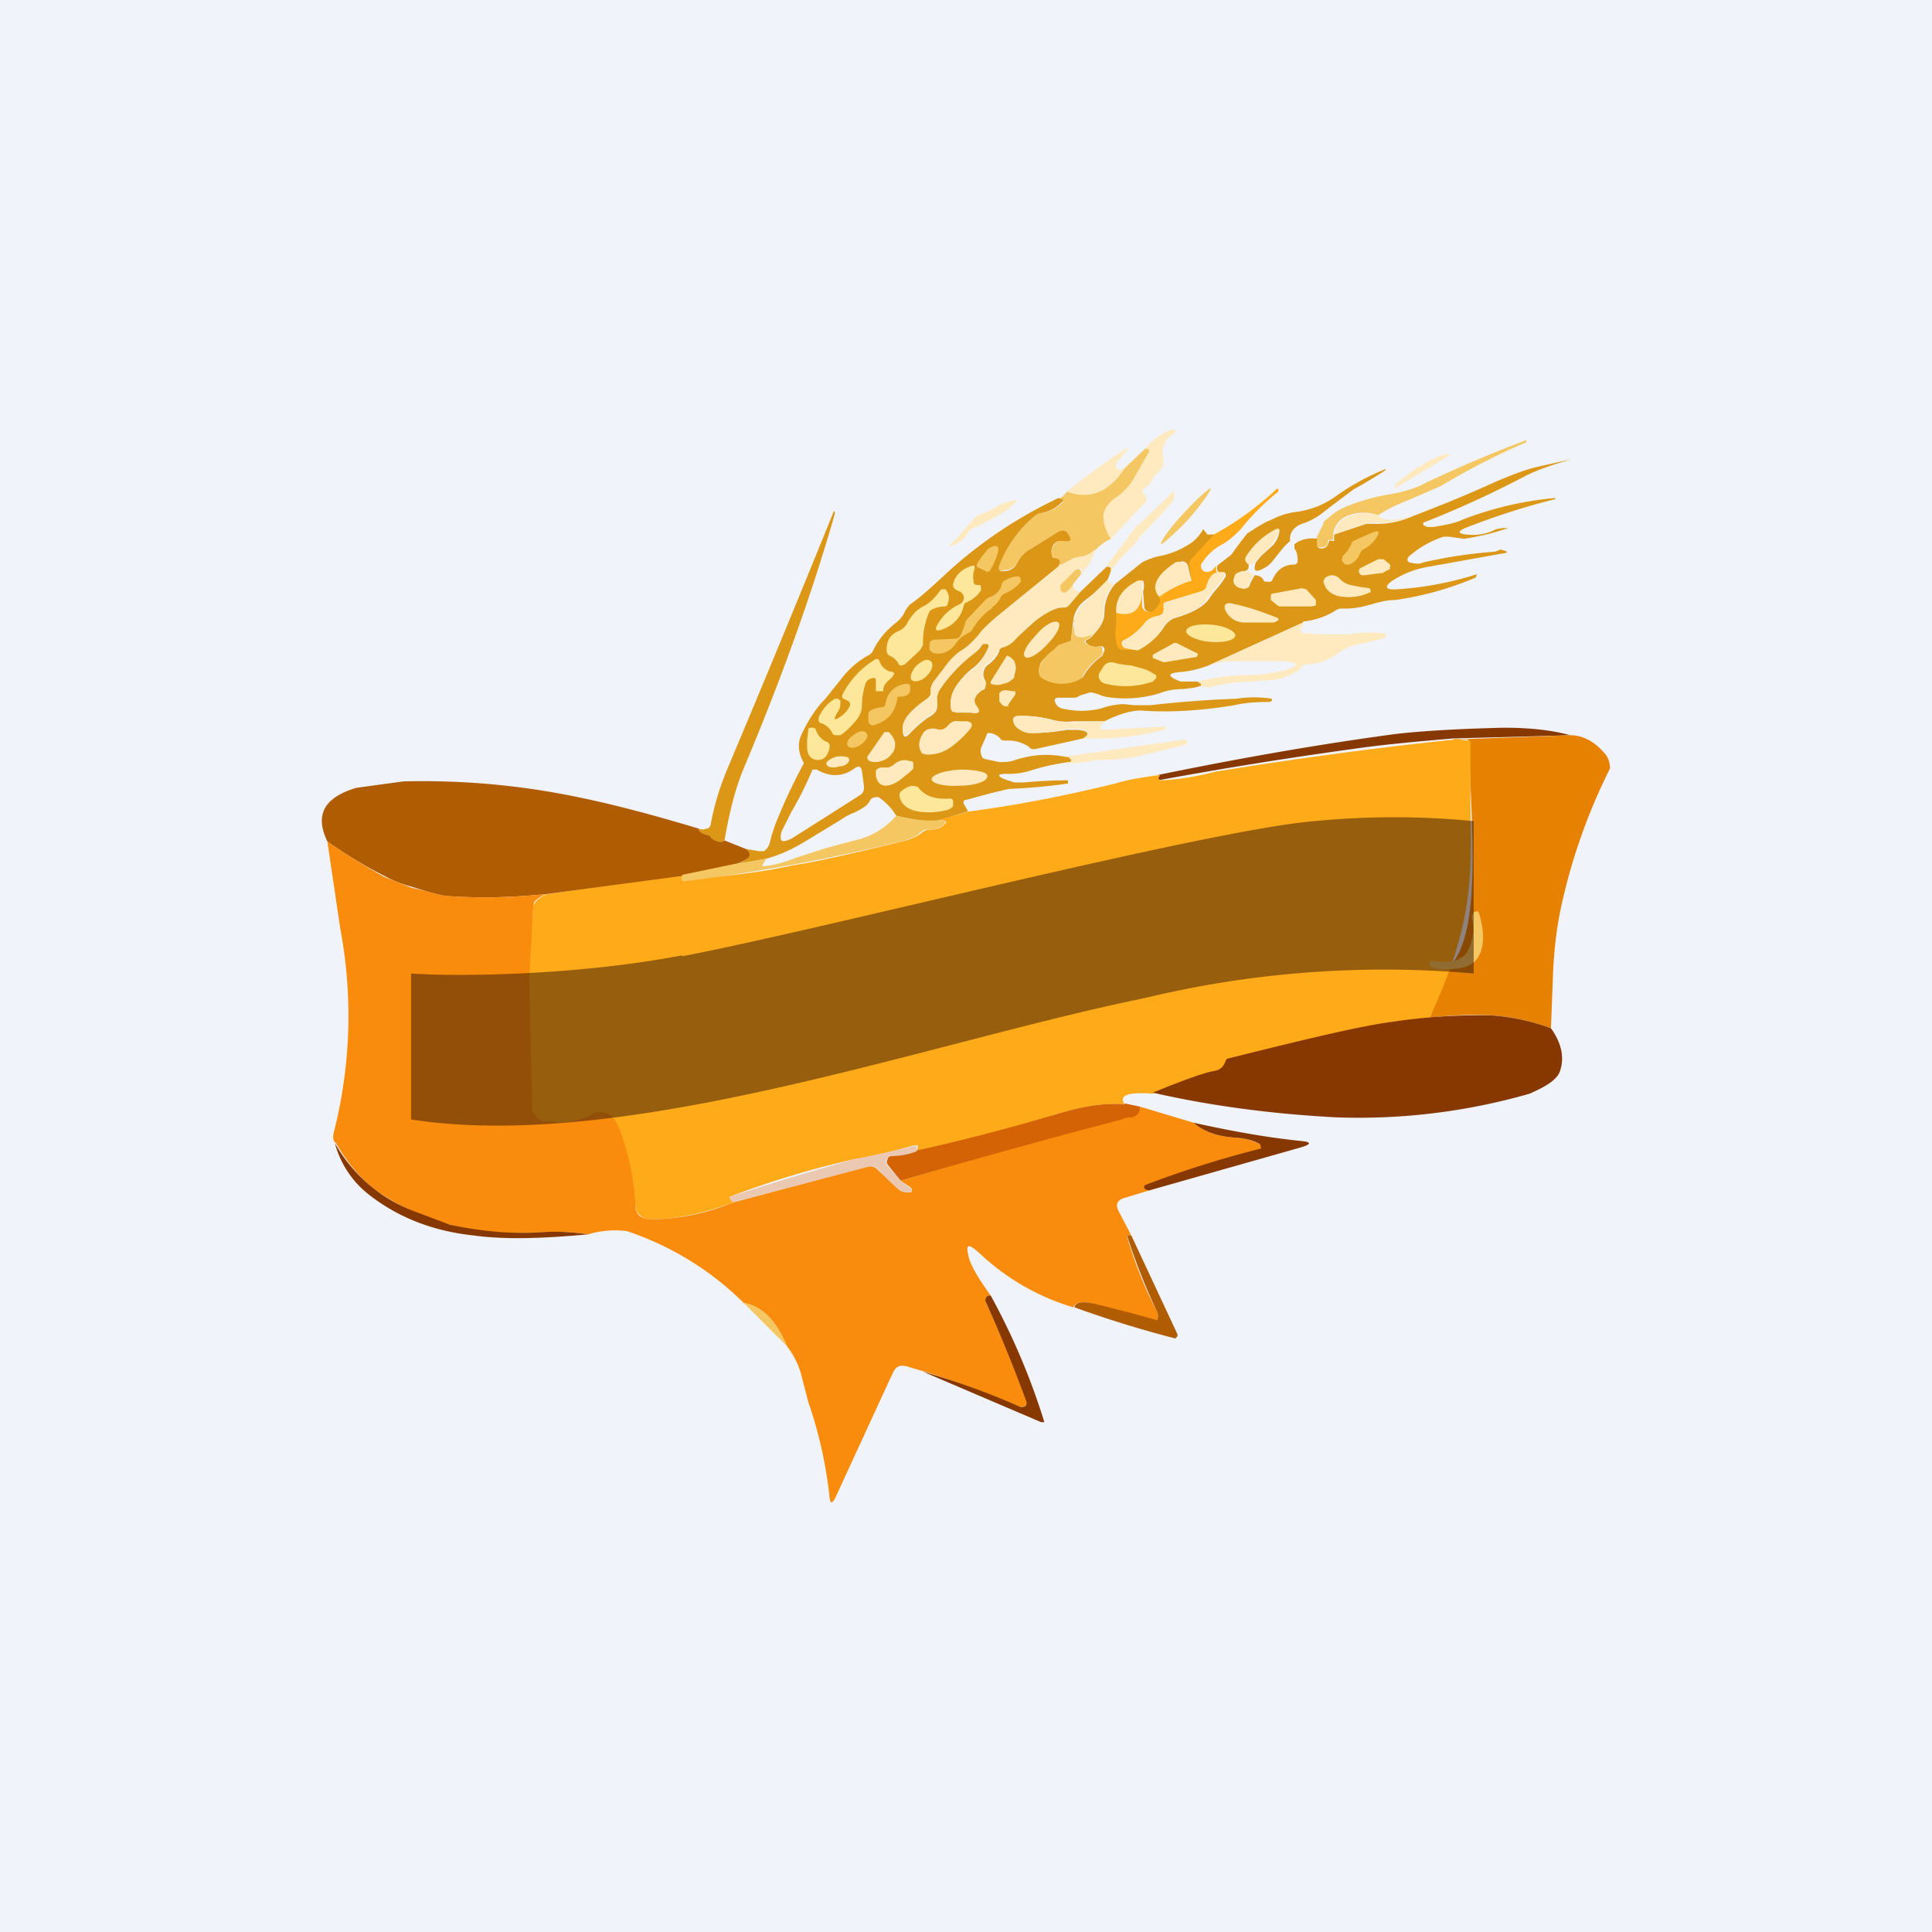 <!-- by TradingView --><svg width="18" height="18" viewBox="0 0 18 18" xmlns="http://www.w3.org/2000/svg"><path fill="#F0F3FA" d="M0 0h18v18H0z"/><path d="M10.35 5.02c-.06-.09-.08-.16-.07-.22 0-.06.04-.11.11-.16s.12-.1.16-.16l.15-.26v-.04h-.03a.54.54 0 0 1 .26-.18l.02.01v.02c-.1.06-.14.14-.11.25v.05a.27.27 0 0 1-.08.1.11.11 0 0 0-.02.03.2.2 0 0 1-.08.09c-.02.01-.02.03 0 .05a.1.1 0 0 1 .02.05c0 .01 0 .03-.02.04l-.31.33Z" fill="#FEEABE"/><path d="M12.84 4.8a.4.4 0 0 0-.27 0 .21.21 0 0 0-.15.18v.05h-.02c-.02 0-.03 0-.03.02 0 .04-.03.05-.07.05-.02 0-.04 0-.04-.02v-.06l.07-.14c0-.02.01-.03.03-.04a.58.58 0 0 1 .18-.12c.15-.06.3-.1.44-.12.1-.02.21-.05.3-.1a12.79 12.79 0 0 1 .94-.4v.02c-.28.12-.55.26-.8.41l-.3.13c-.1.04-.19.08-.28.14Z" fill="#F4C762"/><path d="M10.48 4.36c-.14.23-.32.3-.54.22a6.3 6.3 0 0 1 .55-.4c.03 0 .03 0 .01.02l-.09.1a.05.05 0 0 0-.01.04c0 .02.01.03.03.04l.05-.02Z" fill="#FEEABE"/><path d="M10.67 4.18h.02c.02.01.02.03.01.04l-.15.26a.57.57 0 0 1-.16.16c-.07.05-.1.1-.11.16 0 .06.01.13.07.22a.48.48 0 0 0-.15.11.23.23 0 0 1-.1.06l-.1.02-.13.07c.01-.04 0-.06-.01-.07h-.03l-.03-.03a.11.11 0 0 1 .02-.1.08.08 0 0 1 .05-.04h.05c.05 0 .07-.01.04-.05-.02-.05-.06-.06-.11-.03l-.24.15a.3.3 0 0 0-.13.13.14.14 0 0 1-.1.07h-.02c-.05.02-.06 0-.05-.04.07-.18.18-.34.34-.47a.11.11 0 0 1 .05-.02.34.34 0 0 0 .2-.1c.01-.01.01-.02-.01-.03h-.03a.2.2 0 0 0 .08-.07c.22.08.4 0 .54-.22l.19-.18Z" fill="#F4C762"/><path d="M13.02 4.55H13c-.01-.02 0-.04.05-.08l.16-.12h.02c.06-.05.13-.08.18-.1.05-.02.09-.02.1-.01l-.5.3Z" fill="#FEEABE"/><path d="m12.14 5.8-.88.4a.97.97 0 0 1-.25.06c-.14.01-.14.04-.01.09h.16l.03.02v.02h-.01c-.04.02-.09.02-.16.03-.1 0-.17.02-.22.04a1.1 1.1 0 0 1-.44.04.44.44 0 0 1-.1-.02.38.38 0 0 0-.1-.03l-.1.03a.1.1 0 0 1-.04.02h-.16c-.03 0-.04.02-.03.04.01.03.03.05.06.06.13.03.25.03.37 0a.72.72 0 0 1 .2-.04 2 2 0 0 1 .1.01h.16a10.33 10.33 0 0 1 .8-.06 1.06 1.06 0 0 1 .33 0v.02l-.02.01c-.14 0-.25.01-.33.03-.3.05-.6.07-.87.05-.09 0-.2.03-.34.1H10c-.08.01-.15 0-.22-.02a1.05 1.05 0 0 0-.29-.03c-.04 0-.06.02-.05.05.01.03.02.05.05.07.03.02.07.04.11.04.11 0 .23-.01.34-.03h.1c.1.01.12.04.05.08l-.45.1c-.02 0-.04 0-.05-.02a.35.35 0 0 0-.22-.06c-.02 0-.04 0-.05-.02a.17.17 0 0 0-.09-.05H9.2l-.06.14a.07.07 0 0 0 0 .05c0 .02.01.04.03.05l.14.03c.05 0 .1 0 .15-.02.16-.05.3-.06.46-.03.03 0 .04 0 .05.02.02.01.01.02 0 .03h-.02c-.12.02-.23.04-.35.08a.68.68 0 0 1-.2.03h-.03c-.08 0-.08.02-.01.05l.09.03h.09a4.5 4.5 0 0 1 .41-.02v.03a5.37 5.37 0 0 1-.55.05l-.17.04-.22.06c-.03 0-.04.02-.03.04l.04.07-.3.09c-.13 0-.25-.02-.37-.05a.56.56 0 0 0-.16-.17.05.05 0 0 0-.04 0 .05.05 0 0 0-.04.02.16.16 0 0 1-.06.07.68.68 0 0 1-.09.05.58.58 0 0 0-.13.07l-.33.2c-.13.08-.25.13-.36.16l-.3.06c.13-.04.17-.09.11-.15l.12.02h.05a.15.15 0 0 0 .05-.07l.02-.08.03-.09a5.27 5.27 0 0 1 .27-.58c-.05-.09-.06-.17-.03-.25.06-.13.13-.25.23-.35l.16-.2a.8.8 0 0 1 .25-.21.1.1 0 0 0 .04-.05c.05-.1.12-.18.21-.25a.3.3 0 0 0 .07-.08.29.29 0 0 1 .06-.09c.09-.06.2-.16.35-.3a4.16 4.16 0 0 1 .97-.66l.06-.03.03.01c.02 0 .02.02 0 .03a.34.34 0 0 1-.19.1.11.11 0 0 0-.05.02c-.16.13-.27.29-.34.47-.01.04 0 .06.05.05h.02a.14.14 0 0 0 .1-.08.3.3 0 0 1 .13-.13l.24-.15c.05-.03.09-.02.11.03.03.04.01.06-.04.05h-.05a.08.08 0 0 0-.05.03.11.11 0 0 0-.02.1c0 .02.01.03.03.03l.03.01c.02.01.02.03 0 .07l-.59.48a.88.88 0 0 0-.15.16.73.73 0 0 1-.18.16.62.62 0 0 0-.12.12 2.01 2.01 0 0 0-.13.17.07.07 0 0 0-.01.05l-.01.06-.03.03c-.15.1-.23.2-.23.28 0 .08.02.1.08.03a1.27 1.27 0 0 1 .15-.13.35.35 0 0 0 .06-.04.1.1 0 0 0 .03-.05.3.3 0 0 0 0-.06c0-.05 0-.09.02-.11a1.62 1.62 0 0 1 .37-.38l.03-.04.02-.02h.02l.02.01v.03l-.02.04a.46.46 0 0 1-.12.15.67.67 0 0 0-.16.17.29.29 0 0 0-.05.21l.01.03h.04l.14.01c.07.01.09 0 .05-.06-.04-.05-.02-.1.05-.15.02 0 .03-.02.03-.03v-.06a.11.11 0 0 1 .03-.15.3.3 0 0 0 .1-.12c0-.02.01-.03.03-.04a.24.24 0 0 0 .1-.06l.21-.19c.1-.08.19-.12.25-.12.02 0 .04 0 .05-.02l.12-.13.24-.23h.02l.02.01v.03l-.03.08c-.06.07-.14.14-.22.2a.28.28 0 0 0-.1.17l-.02.18c0 .02-.01.03-.03.03L9.9 6a.08.08 0 0 0-.04.02.5.5 0 0 1-.08.07.4.4 0 0 0-.08.08.12.12 0 0 0-.01.1c0 .03.02.04.03.05.1.06.22.06.34 0 .02 0 .03-.01.04-.03a.6.6 0 0 1 .17-.18l.02-.05v-.02l-.02-.02h-.02a.13.13 0 0 1-.12-.02c-.02-.02-.02-.03 0-.04a.14.14 0 0 0 .06-.05c.06-.06.1-.13.1-.2 0-.11.04-.2.1-.27l.25-.2c.06-.03.11-.05.17-.06a.8.8 0 0 0 .3-.13.41.41 0 0 0 .1-.12 12.26 12.26 0 0 0 .04.05h.07l-.22.24a.05.05 0 0 0-.01.04l.01.15-.03-.13a.06.06 0 0 0-.05-.05l-.06.01c-.18.13-.23.23-.15.32.02.04 0 .08-.04.12a.07.07 0 0 1-.07.02c-.03-.01-.04-.03-.04-.06l-.01-.13a.15.15 0 0 0 0-.1h-.04c-.14.07-.21.17-.2.3v.1a.36.36 0 0 0 0 .09l.01.12c0 .02.02.03.04.03h.15a.6.6 0 0 0 .23-.2.21.21 0 0 1 .1-.09c.18-.05.29-.12.33-.19a.89.89 0 0 1 .08-.1.88.88 0 0 0 .07-.1v-.03h-.06l-.02-.03v-.04l.13-.1a2.17 2.17 0 0 0 .05-.07l.1-.13c.08-.05.15-.1.23-.13a.68.68 0 0 1 .22-.07.8.8 0 0 0 .38-.15 2.2 2.2 0 0 1 .46-.25v.01a5 5 0 0 1-.3.18l-.2.15-.09.07a.61.61 0 0 1-.19.1c-.08.03-.12.09-.11.16-.06.05-.1.11-.15.17a.26.26 0 0 1-.07.07c-.1.06-.13.05-.1-.04l.05-.06.11-.1a.25.25 0 0 0 .06-.13c0-.02 0-.03-.03-.02a.7.7 0 0 0-.27.24c-.02.03-.01.06.01.08.01.04 0 .06-.03.07-.05 0-.08.02-.1.06a.07.07 0 0 0 0 .06c.02.02.04.04.07.04.04.01.07 0 .08-.05l.04-.07c.03 0 .06.01.08.04 0 .02.02.02.05.02.02 0 .03 0 .04-.03.04-.08.1-.13.2-.13.01 0 .03-.01.03-.03 0-.04 0-.08-.03-.12v-.04l.03-.02a.28.28 0 0 1 .18-.03v.06c0 .02.02.03.04.03.04 0 .06-.02.07-.06 0-.01.01-.02.03-.01h.02v-.06l.3-.1h.06a.8.8 0 0 0 .37-.07c.26-.1.51-.2.77-.32.12-.05.24-.1.35-.13a15.5 15.5 0 0 1 .36-.08c-.18.05-.32.1-.42.15a9.52 9.52 0 0 1-.96.44v.02c.02.02.05.02.07.02h.02c.13-.02.22-.04.28-.07a3.15 3.15 0 0 1 .86-.2v.01a6.7 6.7 0 0 0-.84.27c-.07.03-.07.05.01.06.1.01.18 0 .28-.05l.06-.01h.02c.04 0 .04 0 0 .01-.12.04-.25.07-.38.09L13.5 5h-.05a.93.93 0 0 0-.33.19l-.01.03.02.02c.05.01.09.02.13 0a4.39 4.39 0 0 1 .67-.1l.05-.02c.08.02.08.03 0 .04l-.67.12a.86.86 0 0 0-.32.12c-.1.06-.09.1.03.09a3.1 3.1 0 0 0 .74-.14c.01 0 .02 0 0 0l-.01.03a2.95 2.95 0 0 1-.75.21c-.1 0-.18.03-.26.05a.76.76 0 0 1-.2.03h-.05a.1.1 0 0 0-.05.02.69.69 0 0 1-.3.1Z" fill="#DB9715"/><path d="M11.02 4.79c-.13.14-.22.27-.2.28.01 0 .13-.1.26-.24.12-.14.21-.27.2-.28-.02 0-.13.1-.26.24Z" fill="#F4C762"/><path d="M11.33 5.27v.04c0 .01 0 .02.02.02h.02c-.06 0-.1.04-.13.13 0 .02-.02.04-.05.05l-.33.1c-.02 0-.02.02-.02.04a.1.1 0 0 1-.01.07l-.04.02c-.06.01-.1.03-.13.07a.55.55 0 0 1-.18.15.04.04 0 0 0-.03.03c0 .02.01.04.04.05a.7.7 0 0 0 .11.01.5.5 0 0 1-.15 0c-.02 0-.03-.01-.04-.03a.59.59 0 0 1-.02-.12l.01-.1v-.1c.15.05.23-.02.24-.19v.13c0 .03.02.05.05.06.03 0 .05 0 .07-.02.04-.04.06-.08.04-.12a.79.79 0 0 1 .3-.15l-.02-.15.01-.04.22-.24a2.84 2.84 0 0 0 .59-.43l.01.01v.02a2.2 2.2 0 0 0-.35.35c-.05.05-.1.1-.17.14a.5.5 0 0 0-.2.19v.03l.02.03c.05.02.09 0 .12-.05Z" fill="#FFAB19"/><path d="M10.35 5.32v-.03s0-.02-.02-.02h-.02l.12-.16.08-.1.01-.02c.04-.05.07-.1.1-.11l.29-.28c.02-.03.03-.03.03 0 0 .04 0 .06-.03.09a6.98 6.98 0 0 1-.3.32.23.23 0 0 1-.04.06 1.6 1.6 0 0 0-.22.25ZM9.27 4.73a.52.52 0 0 1 .19-.07c.02 0 .02 0 0 .02a.63.63 0 0 1-.14.11 2.6 2.6 0 0 1-.25.13.09.09 0 0 0-.05.04.23.23 0 0 1-.1.1c-.09.05-.1.04-.02-.03l.16-.18a.2.2 0 0 1 .06-.05l.07-.03a.51.51 0 0 0 .08-.04Z" fill="#FEEABE"/><path d="M6.75 7.83c-.03.02-.07.02-.12-.02a.12.12 0 0 0-.04-.03c-.05 0-.08-.03-.08-.06.03.01.05.01.07 0 .02 0 .03-.01.04-.03.03-.17.08-.34.15-.51a182.6 182.6 0 0 0 1-2.42l.01.02c-.22.77-.51 1.57-.86 2.4-.08.2-.13.42-.17.65Z" fill="#DB9715"/><path d="M12.84 4.8c.03.05.13.06.31.01a.8.8 0 0 1-.37.06l-.05.01-.3.1a.21.21 0 0 1 .14-.17.4.4 0 0 1 .27-.01ZM11.68 5.24c0 .02-.03.03-.06.01-.02-.02-.03-.05 0-.08a.7.7 0 0 1 .27-.24c.02 0 .03 0 .02.02 0 .03-.02.07-.06.12a1.41 1.41 0 0 1-.17.17Z" fill="#FEEABE"/><path d="M12.83 5a.32.32 0 0 1-.13.12.07.07 0 0 0-.03.04.17.17 0 0 1-.1.1h-.04l-.03-.04.01-.04a.33.33 0 0 0 .08-.11c0-.02.02-.03.04-.04l.16-.07c.05-.02.07-.01.04.04ZM9.1 5.28v-.02c.03-.06.07-.1.1-.14.04-.03.07-.04.09-.03.01 0 .02.03 0 .08a.63.63 0 0 1-.07.15l-.02.01-.1-.05Z" fill="#F4C762"/><path d="M10.2 5.13a.44.44 0 0 1-.12.21v-.02c0-.01 0-.02-.02-.02h-.03l-.13.15c-.02.01-.02.03 0 .05v.01l.01.01h.02a.25.25 0 0 0 .07-.08c0 .06.03.08.07.07l-.11.13a.07.07 0 0 1-.06.02c-.06 0-.14.04-.25.12a1.7 1.7 0 0 0-.2.19.24.24 0 0 1-.1.06.07.07 0 0 0-.05.04.3.3 0 0 1-.1.11.11.11 0 0 0-.03.15c.02.02.02.04.01.07l-.03.03c-.07.05-.09.1-.05.15.04.05.02.07-.05.06h-.14l-.03-.01a.04.04 0 0 1-.02-.03.29.29 0 0 1 .05-.21c.04-.06.1-.11.17-.17a.46.46 0 0 0 .11-.15l.03-.04L9.2 6h-.04L9.15 6l-.03.04-.02.03c-.15.11-.26.23-.34.35a.2.2 0 0 0-.03.1.3.3 0 0 1 0 .07.1.1 0 0 1-.03.05.35.35 0 0 1-.06.04 1.27 1.27 0 0 0-.15.13c-.05.06-.08.05-.08-.03s.08-.17.24-.28l.02-.03v-.06l.02-.05a7.05 7.05 0 0 0 .13-.17.62.62 0 0 1 .12-.12c.07-.04.13-.1.18-.16.04-.06.1-.1.16-.16l.59-.48.13-.07a2 2 0 0 1 .1-.02c.03-.01.07-.03.1-.06ZM12.68 5.29l.16-.08h.05l.05.04c.01.01.02.02.01.03 0 .02 0 .03-.02.03l-.05.03h-.02l-.15.02c-.02 0-.04 0-.05-.03 0-.02 0-.03.02-.04ZM11.1 5.41c-.1.03-.2.08-.3.15-.08-.09-.03-.2.15-.32a.07.07 0 0 1 .06 0c.03 0 .04.01.05.03l.04.14Z" fill="#FEEABE"/><path d="M8.94 5.51a.17.17 0 0 1-.04-.02.05.05 0 0 1-.02-.05c.02-.08.08-.14.18-.17h.02v.03a.21.21 0 0 0-.01.11c0 .03.01.04.04.04.02 0 .03 0 .03.03v.02a.3.3 0 0 1-.13.11.04.04 0 0 0-.03.03.3.3 0 0 1-.19.22c-.07.03-.09.01-.05-.05a.44.44 0 0 1 .2-.18c.02-.01.04-.03.04-.06s-.02-.05-.04-.06Z" fill="#FCE79A"/><path d="m10.08 5.34-.08.1a.25.25 0 0 1-.07.08H9.9l-.02-.02v-.05l.14-.14.03-.01.02.02v.02Z" fill="#F4C762"/><path d="M11.37 5.33h.04v.03a.88.88 0 0 1-.07.1.89.89 0 0 0-.08.1c-.04.08-.15.15-.33.2a.21.21 0 0 0-.1.1.6.6 0 0 1-.23.2.7.7 0 0 1-.1-.02c-.04 0-.05-.03-.04-.05 0-.01 0-.02.02-.03a.55.55 0 0 0 .18-.15.18.18 0 0 1 .13-.07c.02 0 .03 0 .04-.02a.1.1 0 0 0 .01-.07c0-.02 0-.03.02-.04l.33-.1c.03-.01.05-.03.05-.05.03-.1.07-.13.13-.13ZM11.6 5.32c.03 0 .06.02.08.04a.22.22 0 0 0-.04.07c-.01.05-.04.06-.08.05a.09.09 0 0 1-.06-.04.07.07 0 0 1 0-.06c0-.04.04-.05.1-.06ZM12.76 5.52a.46.46 0 0 1-.25.04c-.1-.01-.16-.06-.18-.14l.01-.03a.1.1 0 0 1 .08-.03.1.1 0 0 1 .06.03.2.2 0 0 0 .1.06l.1.02.08.01.01.02v.02Z" fill="#FEEABE"/><path d="M9.25 5.66a.65.65 0 0 0-.2.22L9 5.91a.23.23 0 0 0-.09.08c-.04.06-.1.1-.17.1-.05 0-.08-.02-.08-.06V6c0-.02.02-.04.05-.04l.2-.01c.02 0 .03-.02.04-.03l.04-.1c0-.03.02-.05.03-.06l.16-.17a.15.15 0 0 1 .05-.03.17.17 0 0 0 .1-.1c0-.02.01-.04.03-.05a.26.26 0 0 1 .12-.04s.02 0 .03.02v.03a.34.34 0 0 1-.15.11.08.08 0 0 0-.04.04.23.23 0 0 1-.08.09Z" fill="#F4C762"/><path d="M10.32 5.4c0 .02.02.04.06.04-.06.06-.1.16-.1.28 0 .06-.04.13-.1.2-.06.02-.1.03-.14.01-.02 0-.03-.02-.03-.03v-.13a.28.28 0 0 1 .1-.16l.21-.21ZM10.64 5.51c0 .17-.09.24-.24.2-.01-.13.06-.23.2-.3h.04v.1ZM11.86 5.53l.27-.05.04.01.09.1v.05l-.04.01h-.3l-.02-.01-.06-.05v-.04s0-.02.02-.02Z" fill="#FEEABE"/><path d="M8.45 5.81a.49.49 0 0 1 .07-.1.33.33 0 0 1 .1-.07.41.41 0 0 0 .11-.1l.04-.05h.04c.03.04.04.08.02.13 0 .02-.01.03-.03.03a.28.28 0 0 0-.12.03.07.07 0 0 0-.03.04.7.7 0 0 0-.05.29l-.03.05-.14.13-.03.01c-.02 0-.02 0-.03-.02a.17.17 0 0 0-.08-.07c-.02-.01-.03-.03-.03-.05 0-.1.04-.15.11-.18a.16.16 0 0 0 .08-.07Z" fill="#FCE79A"/><path d="M11.91 5.76v.02l-.04.02h-.26a.2.2 0 0 1-.12-.03.2.2 0 0 1-.08-.1v-.03a.05.05 0 0 1 .05-.02c.16.03.3.08.45.14Z" fill="#FEEABE"/><path d="m10 5.77.01.13c0 .01.01.03.03.03.04.02.09 0 .14-.02a.14.14 0 0 1-.06.05c-.02.01-.02.02 0 .04.04.02.08.03.12.02h.02l.01.02v.02c.01.02 0 .03-.01.05a.6.6 0 0 0-.17.18c0 .02-.02.03-.03.04a.36.36 0 0 1-.35-.01.07.07 0 0 1-.03-.04.12.12 0 0 1 .02-.1.4.4 0 0 1 .07-.09.5.5 0 0 0 .08-.07.08.08 0 0 1 .04-.02l.06-.02c.02 0 .03-.01.03-.03l.03-.18Z" fill="#F4C762"/><path d="M9.65 5.92c-.09.09-.13.18-.1.2.03.03.13-.03.21-.12.09-.09.13-.18.1-.2-.03-.03-.13.02-.21.12Z" fill="#FEEABE"/><path d="M11.27 5.98c.13.01.23-.01.24-.06 0-.04-.1-.09-.22-.1-.13-.01-.23.01-.24.06 0 .04.1.09.22.1Z" fill="#FCE79A"/><path d="M12.14 5.8c0 .02 0 .04-.02.05v.04l.03.01.16.01h.26c.11-.02.22-.02.32-.01h.02v.03l-.03.02a4.32 4.32 0 0 1-.26.06.5.5 0 0 0-.16.08.5.5 0 0 1-.28.1.08.08 0 0 0-.07.04c-.03.04-.1.07-.21.1l-.24.02c-.13 0-.26.02-.38.05h-.1l.01-.01v-.02a.06.06 0 0 1-.03-.02 2 2 0 0 1 .48-.06 1.61 1.61 0 0 0 .31-.04c.17-.05.16-.08 0-.09h-.38c-.1 0-.2 0-.31.04l.88-.4ZM10.84 6.17l-.1-.04V6.1l.2-.11h.02l.2.1v.01l-.01.02-.3.05h-.01ZM9.38 6.11h.01c.04.02.06.04.07.08.01.04 0 .07-.01.1v.02a.16.16 0 0 1-.1.06.16.16 0 0 1-.12 0v-.02l.15-.24Z" fill="#FEEABE"/><path d="m8.32 6.3-.03.03a.23.23 0 0 0-.04.04.09.09 0 0 0-.02.06v.01h-.07v-.1c0-.02-.01-.03-.04-.02a.08.08 0 0 0-.06.06.72.72 0 0 0-.03.2c0 .04-.02.1-.07.15a.6.6 0 0 1-.13.12h-.04a.04.04 0 0 1-.03-.01.2.2 0 0 0-.1-.1c-.03 0-.04-.03-.03-.06a.36.36 0 0 1 .15-.17h.03l.02.02c0 .04 0 .07-.03.11-.04.07-.03.08.04.03a.24.24 0 0 0 .08-.1c0-.01 0-.03-.02-.04l-.04-.02c-.01 0-.02-.02-.01-.04a.81.81 0 0 1 .31-.33h.02l.01.01c.02.06.06.1.12.11.02 0 .03.02.01.03ZM8.53 6.21c-.04.05-.06.11-.03.13.03.02.1 0 .14-.05.05-.05.06-.11.03-.13-.03-.03-.09 0-.14.05ZM10.74 6.35a.77.77 0 0 1-.44.02.08.08 0 0 1-.06-.05.06.06 0 0 1 .01-.06l.03-.05c.03-.04.07-.05.12-.03a.9.9 0 0 0 .14.02l.11.03a.3.3 0 0 1 .1.05c.02 0 .03.02.02.04l-.03.03Z" fill="#FCE79A"/><path d="M8.25 6.55c.02-.1.08-.16.19-.18.01 0 .03 0 .04.02v.03c0 .05-.04.07-.09.07-.02 0-.03 0-.03.02-.02.12-.08.2-.2.24-.04.02-.06 0-.07-.03v-.07c0-.02.02-.03.04-.04a.25.25 0 0 1 .08-.02c.03 0 .04-.02.04-.04Z" fill="#F4C762"/><path d="M9.4 6.58h-.04a.1.1 0 0 1-.05-.05V6.46a.07.07 0 0 1 .06-.03l.07.01h.02v.03l-.07.1ZM10.3 6.72l-.05.04c0 .03.01.04.05.04l.53-.03h.03c0 .02 0 .02-.02.03-.23.06-.48.09-.75.08.07-.04.06-.07-.05-.09h-.1c-.11.03-.23.04-.34.04a.18.18 0 0 1-.11-.04.12.12 0 0 1-.05-.07c0-.03.01-.05.05-.05.1 0 .2.01.29.03.07.02.14.03.22.03l.3-.01ZM9.04 6.79a.96.96 0 0 1-.18.17.36.36 0 0 1-.23.07l-.04-.01c-.03-.05-.04-.1 0-.17.02-.05.07-.07.13-.06.05.02.09 0 .12-.04a.1.1 0 0 1 .1-.03H9c.05 0 .07.03.04.07Z" fill="#FEEABE"/><path d="M7.54 7.04a.14.14 0 0 1-.02-.07v-.08l.01-.08c0-.02 0-.03.03-.03h.01c.02 0 .03.01.03.02.02.05.05.09.1.11.02.01.03.02.03.04a.2.2 0 0 1-.03.09.09.09 0 0 1-.08.04.09.09 0 0 1-.08-.04Z" fill="#FCE79A"/><path d="m14.63 6.85-1.09.03c-.36.03-.68.06-.95.1a40 40 0 0 0-1.8.29v-.05c.73-.15 1.46-.28 2.2-.38.25-.03.6-.05 1.02-.06.23 0 .44.02.62.07Z" fill="#873800"/><path d="M8.03 6.93c.04-.03.07-.08.04-.1-.02-.03-.07-.02-.12.02-.05.03-.07.08-.05.1.02.03.08.02.13-.02Z" fill="#F4C762"/><path d="M14.63 6.85c.12 0 .23.06.33.18.03.04.04.09.04.13a5.44 5.44 0 0 0-.47 1.36c-.03.16-.05.33-.06.53l-.02.53a2 2 0 0 0-.55-.12c-.2-.01-.38 0-.58.02.05-.1.06-.21.05-.36 0-.02 0-.03.02-.04.47-.17.3-1.46.3-2.16 0-.01 0-.02-.02-.03h-.13l1.09-.04Z" fill="#E78101"/><path d="M8.24 6.82h.04c.03.03.05.06.06.1 0 .03 0 .07-.03.1a.17.17 0 0 1-.1.07.15.15 0 0 1-.11 0l-.02-.02v-.02l.16-.23Z" fill="#FEEABE"/><path d="m13.54 6.88.13.02c.02 0 .03 0 .03.02v.48c0 .71.06 1.14-.38 2.08l-.35.04a21.97 21.97 0 0 0-1.55.37c-.01.05-.05.08-.12.1-.1.01-.29.08-.56.2-.24-.02-.32.02-.26.1-.19-.02-.4.02-.67.1-.17.07-.6.18-1.28.34l.02-.03v-.03h-.03c-.18.05-.37.1-.56.13a8.22 8.22 0 0 0-1.16.35c0 .02.01.04.04.05-.27.1-.53.16-.77.16a.15.15 0 0 1-.1-.03.12.12 0 0 1-.05-.1c-1.86-.83-1.04-1.17-.95-2.8L5 8.39a.32.32 0 0 1 .1-.06l1.27-.18v.02c-.02 0-.02.02-.01.02a7.4 7.4 0 0 0 .84-.09l.2-.04c.2-.03.56-.11 1.04-.23a.45.45 0 0 0 .16-.08.11.11 0 0 1 .06-.02c.05 0 .1-.01.13-.04.04-.03.03-.04-.01-.05h-.04l.29-.08c.46-.06.91-.15 1.36-.26.13-.04.27-.06.42-.08l-.02.03.02.02h.02a2.43 2.43 0 0 0 .49-.08 40.15 40.15 0 0 1 2.23-.3Z" fill="#FFAB19"/><path d="M9.95 7.1h.02c.02-.01.02-.02 0-.03 0-.01-.02-.02-.05-.02l1.12-.16.02.01v.02l-.02.02-.41.1a1.66 1.66 0 0 1-.4.04l-.07.01a.77.77 0 0 1-.2.02ZM7.82 7.14c.06 0 .1-.04.09-.07 0-.02-.06-.03-.12-.02-.06.02-.1.05-.09.07.01.03.06.04.12.02ZM8.32 7.13c.04-.04.1-.06.15-.04.02 0 .03 0 .04.02v.05a.45.45 0 0 1-.08.07.45.45 0 0 1-.1.07c-.09.04-.15.02-.17-.07v-.05a.07.07 0 0 1 .06-.03h.06l.04-.02Z" fill="#FEEABE"/><path d="M7.37 7.57a3.36 3.36 0 0 0 .2-.4h.04c.12.07.24.07.35-.01.04-.03.06-.02.07.02l.02.15c0 .04-.01.06-.04.08l-.63.4c-.1.05-.12.03-.1-.06l.09-.18Z" fill="#F0F3FA"/><path d="M8.94 7.32c.15 0 .26-.04.26-.09 0-.04-.12-.06-.26-.06-.15.01-.26.05-.26.09 0 .04.12.07.26.06Z" fill="#FEEABE"/><path d="M6.51 7.72c0 .03.03.05.08.06.02 0 .03.02.04.03.05.04.1.04.12.02l.2.08c.07.06.03.1-.12.15l-.47.1-1.27.17c-.3.03-.6.04-.9.02-.05 0-.13-.02-.23-.05l-.13-.04a1.11 1.11 0 0 1-.25-.1c-.18-.09-.36-.2-.53-.32-.12-.25-.03-.41.27-.5l.44-.06a7.1 7.1 0 0 1 1.64.15c.34.07.71.17 1.11.29Z" fill="#B05C02"/><path d="M8.81 7.55a.66.66 0 0 1-.26.01c-.1-.02-.16-.07-.17-.15 0-.01 0-.03.02-.04a.21.21 0 0 1 .1-.05l.05.01c.06.08.15.12.29.11.02 0 .03 0 .04.02v.05a.11.11 0 0 1-.07.04Z" fill="#FCE79A"/><path d="M8.35 7.6a1.16 1.16 0 0 0 .42.04c.04 0 .05.02.02.05a.21.21 0 0 1-.14.04c-.02 0-.05 0-.06.02-.01 0-.02 0-.03.02a.46.46 0 0 1-.13.06 17.23 17.23 0 0 1-2.05.38c-.02 0-.02 0-.03-.02v-.02l.01-.02.48-.1.3-.05-.03.05c-.01.01-.01.02.01.02.1-.01.2-.04.3-.08l.28-.09.3-.08a.7.7 0 0 0 .35-.22Z" fill="#F4C762"/><path d="M3.05 7.84c.17.12.35.23.53.33l.25.1.13.03c.1.03.18.05.24.05.3.02.59.01.89-.02a.32.32 0 0 0-.1.06.06.06 0 0 0-.02.04l-.04.7.03 1.22c.04.07.08.1.13.1h.05a.6.6 0 0 0 .38-.07.12.12 0 0 1 .08-.02c.06.01.1.03.13.08a.5.5 0 0 1 .06.13c.08.23.12.45.13.67 0 .03.01.06.04.09.03.02.07.03.1.03.25 0 .51-.05.78-.16l1.24-.33a.1.1 0 0 1 .1.03l.18.17c.03.03.06.04.1.04.04 0 .05-.02.02-.05L8.39 11a77.53 77.53 0 0 1 2.2-.62.07.07 0 0 0 .03-.07l.5.15c.09.08.22.13.4.14.08 0 .15.03.22.06.01.01.02.02.01.04 0 0 0 .02-.02.02-.37.1-.72.2-1.05.32-.02.01-.02.02 0 .04l.03.01-.23.07c-.07.02-.09.06-.06.12l.12.23h-.04v.01c.07.24.16.47.28.7a.1.1 0 0 1 0 .08l-.01.01h-.03l-.54-.16c-.11-.03-.18-.02-.2.03a2.17 2.17 0 0 1-.87-.5c-.11-.1-.14-.1-.1.05.03.09.1.2.2.34-.03 0-.05.01-.05.05a14.51 14.51 0 0 1 .38.92c.01.05 0 .07-.05.07l-.05-.01a6.79 6.79 0 0 0-.98-.36c-.08-.03-.13-.02-.16.05l-.02.04-.52 1.13c-.03.05-.04.05-.05 0a4 4 0 0 0-.2-.9l-.07-.27a.76.76 0 0 0-.13-.25c-.1-.24-.23-.37-.4-.4a2.8 2.8 0 0 0-1.09-.67.87.87 0 0 0-.36.03 2.02 2.02 0 0 0-.42-.02c-.3.02-.6 0-.87-.07a2.17 2.17 0 0 1-.7-.33c-.13-.1-.25-.24-.36-.43-.03-.02-.03-.06-.02-.1a4.39 4.39 0 0 0 .06-1.9l-.12-.81Z" fill="#F98C0C"/><path d="M13.49 9.03c-.15 0-.2-.03-.16-.08.18.03.3 0 .35-.1a.43.43 0 0 0 .03-.31l.02-.04.03-.01h.01l.01.02c.05.17.05.3 0 .39-.04.09-.14.13-.3.13Z" fill="#F4C762"/><path d="M14.45 9.58c.1.14.13.28.08.41-.03.07-.12.13-.28.2a5.77 5.77 0 0 1-1.8.22c-.57-.03-1.14-.1-1.71-.23.27-.11.46-.18.56-.2.07-.01.1-.04.12-.1 0 0 .01-.02.03-.02.72-.18 1.22-.3 1.52-.34a5.5 5.5 0 0 1 .92-.06 2 2 0 0 1 .56.12Z" fill="#873800"/><path d="m10.48 10.28.14.03c0 .03 0 .05-.02.07a.1.1 0 0 1-.07.03.2.2 0 0 0-.08.02 77.55 77.55 0 0 0-2.06.57l-.12-.15a.04.04 0 0 1 0-.05c0-.02.02-.03.04-.03a19.59 19.59 0 0 0 1.5-.38c.26-.08.48-.12.67-.1Z" fill="#D46305"/><path d="M11.12 10.46c.36.08.7.14 1 .17.1.01.1.03 0 .06l-1.41.4a.1.1 0 0 1-.04-.01c-.02-.02-.01-.03 0-.04a9.68 9.68 0 0 1 1.08-.34l-.01-.04a.52.52 0 0 0-.22-.06c-.18-.01-.31-.06-.4-.14ZM5.48 11.5c-.43.04-.79.05-1.07.01-.38-.04-.7-.17-.96-.37a.9.9 0 0 1-.33-.49 1.42 1.42 0 0 0 .7.62l.37.14c.28.06.57.09.86.07.15-.01.29 0 .43.02Z" fill="#873800"/><path d="M8.53 10.73a.6.6 0 0 1-.22.04c-.02 0-.04.01-.05.03a.04.04 0 0 0 0 .05l.13.15.08.06c.04.03.03.04-.01.05a.14.14 0 0 1-.1-.04 1.42 1.42 0 0 1-.17-.17.1.1 0 0 0-.1-.03l-1.26.33c-.02-.01-.03-.03-.03-.05a26.77 26.77 0 0 1 1.16-.35 11.99 11.99 0 0 0 .58-.13v.06Z" fill="#EAC8B2"/><path d="m10.54 11.51.43.92v.02l-.02.02a10.28 10.28 0 0 1-.94-.29c.01-.05.08-.06.2-.03a14.06 14.06 0 0 1 .57.15.1.1 0 0 0 0-.08 5.66 5.66 0 0 1-.28-.71h.04Z" fill="#B05C02"/><path d="M9.23 12.07a6.33 6.33 0 0 1 .5 1.18H9.7l-1.1-.47a6.77 6.77 0 0 1 .91.33c.05 0 .06-.02.05-.06a14.52 14.52 0 0 0-.38-.93c0-.04.02-.05.05-.05Z" fill="#873800"/><path d="m7.33 12.54-.4-.4c.17.03.3.16.4.4Z" fill="#F4C762"/><path opacity=".5" d="M6.36 8.9c-.99.19-2.1.2-2.53.17v1.36c2.01.31 4.82-.72 6.83-1.13a9.52 9.52 0 0 1 3.07-.23V7.65a7.66 7.66 0 0 0-1.48 0c-1 .08-4.67 1.03-5.9 1.26Z" fill="#2F1303"/></svg>